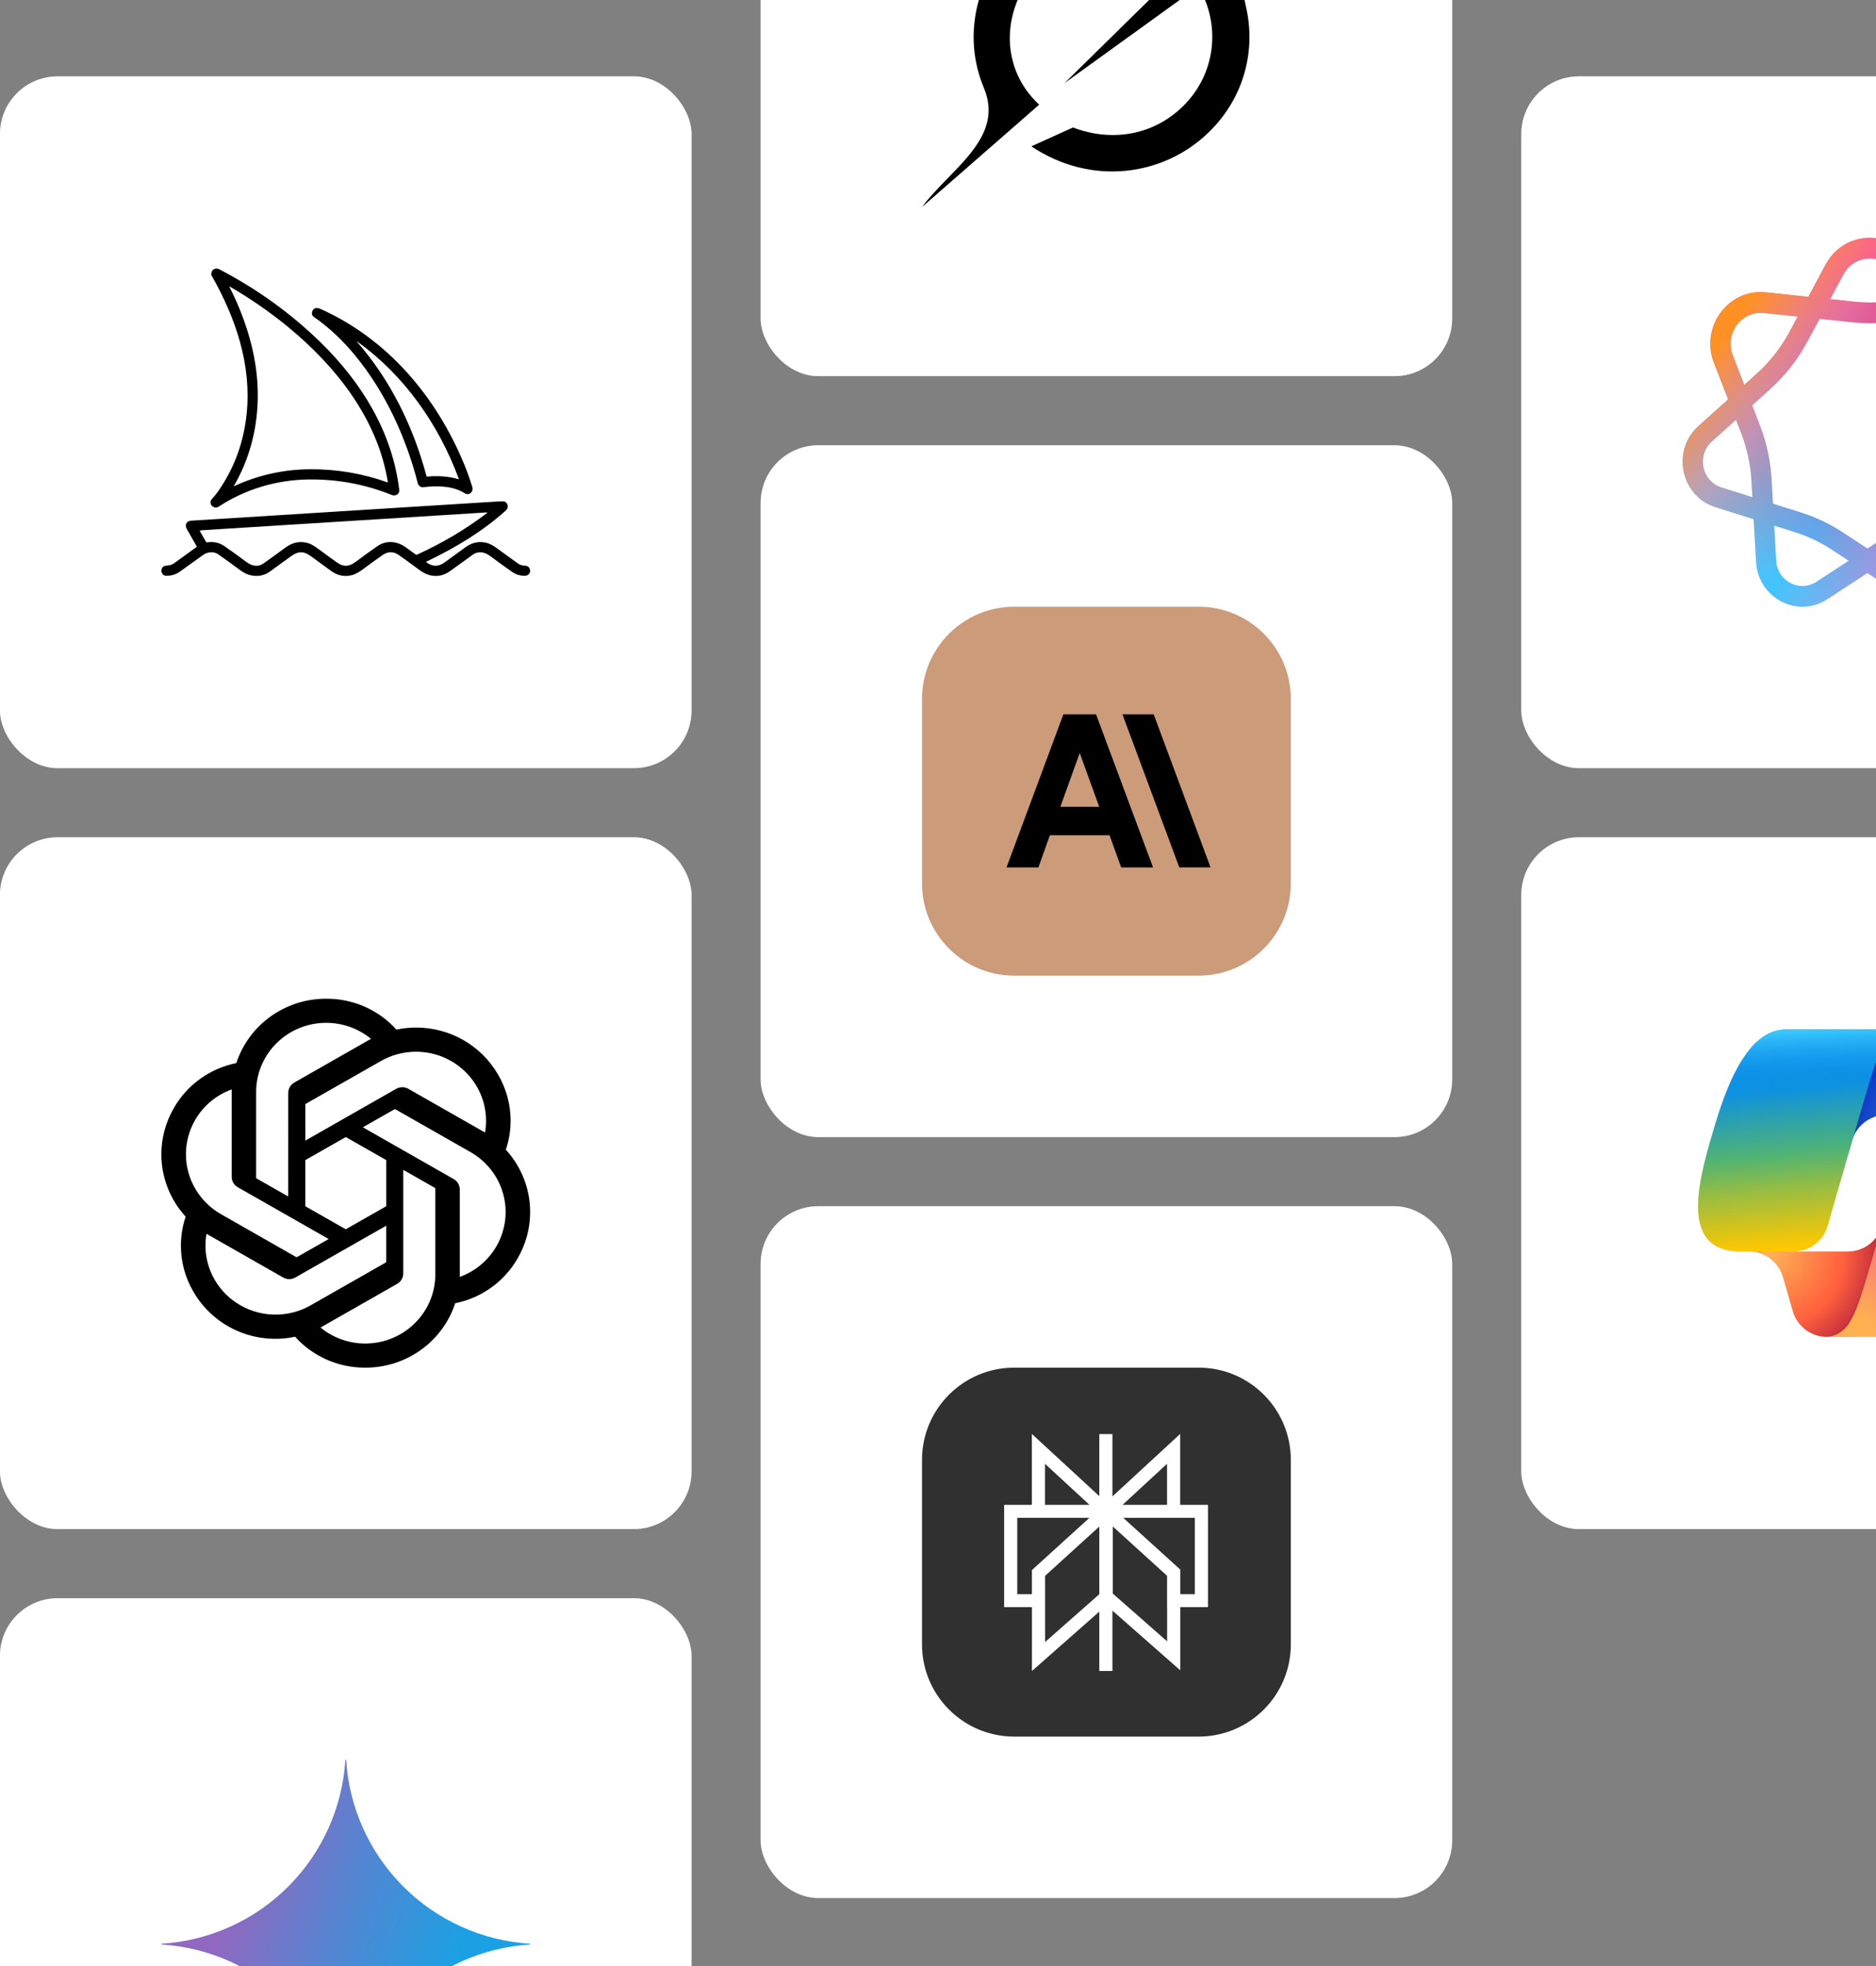 <svg width="440" height="461" viewBox="0 0 440 461" fill="none" xmlns="http://www.w3.org/2000/svg">
<rect x="0" y="0" width="440" height="461" fill="#808080" stroke="none"/>
<rect x="178.406" y="-74" width="162.188" height="162.188" rx="13.516" fill="white"/>
<rect x="179.758" y="-72.648" width="159.484" height="159.484" rx="12.164" stroke="white" stroke-opacity="0.4" stroke-width="2.703"/>
<g clip-path="url(#clip0_559_1198)">
<path d="M249.657 19.502L278.414 -1.253C279.824 -2.271 281.839 -1.874 282.511 -0.293C286.046 8.042 284.467 18.059 277.432 24.936C270.398 31.813 260.611 33.322 251.665 29.887L241.892 34.311C255.909 43.678 272.93 41.361 283.566 30.955C292.003 22.706 294.616 11.463 292.173 1.323L292.195 1.345C288.652 -13.55 293.066 -19.504 302.108 -31.679C302.322 -31.967 302.536 -32.256 302.75 -32.552L290.851 -20.919V-20.955L249.65 19.509" fill="black"/>
<path d="M243.723 24.546C233.662 15.15 235.397 0.609 243.981 -7.777C250.329 -13.983 260.729 -16.517 269.808 -12.793L279.558 -17.195C277.802 -18.436 275.55 -19.771 272.967 -20.709C261.29 -25.407 247.31 -23.069 237.818 -13.796C228.687 -4.869 225.816 8.857 230.747 20.57C234.43 29.324 228.392 35.516 222.31 41.765C220.155 43.981 217.992 46.196 216.25 48.542L243.715 24.553" fill="black"/>
</g>
<rect x="178.406" y="104.406" width="162.188" height="162.188" rx="13.516" fill="white"/>
<rect x="179.758" y="105.758" width="159.484" height="159.484" rx="12.164" stroke="white" stroke-opacity="0.4" stroke-width="2.703"/>
<g clip-path="url(#clip1_559_1198)">
<path d="M216.25 163.875C216.25 151.932 225.932 142.25 237.875 142.25H281.125C293.068 142.25 302.75 151.932 302.75 163.875V207.125C302.75 219.068 293.068 228.75 281.125 228.75H237.875C225.932 228.75 216.25 219.068 216.25 207.125V163.875Z" fill="#CC9B7A"/>
<path d="M270.585 167.479H263.258L276.597 203.367L283.923 203.368L270.585 167.479ZM249.412 167.479L236.073 203.368H243.55L246.241 195.831L260.238 195.831L262.959 203.368H270.436L257.068 167.479H249.412ZM248.693 189.162L253.24 176.541L257.815 189.162H248.693Z" fill="black"/>
</g>
<rect x="178.406" y="282.813" width="162.188" height="162.188" rx="13.516" fill="white"/>
<rect x="179.758" y="284.164" width="159.484" height="159.484" rx="12.164" stroke="white" stroke-opacity="0.4" stroke-width="2.703"/>
<g clip-path="url(#clip2_559_1198)">
<path d="M216.25 342.281C216.25 330.338 225.932 320.656 237.875 320.656H281.125C293.068 320.656 302.75 330.338 302.75 342.281V385.531C302.75 397.475 293.068 407.156 281.125 407.156H237.875C225.932 407.156 216.25 397.475 216.25 385.531V342.281Z" fill="#303030"/>
<path fill-rule="evenodd" clip-rule="evenodd" d="M242.015 336.199L257.832 350.782V336.233H260.911V350.847L276.798 336.199V352.826H283.321V376.808H276.818V391.613L260.911 377.627V391.773H257.832V377.858L242.033 391.782V376.808H235.51V352.826H242.015V336.199ZM255.511 355.869H238.589V373.764H242.029V368.119L255.511 355.869ZM245.112 369.47V384.991L257.832 373.78V357.909L245.112 369.47ZM260.999 373.632V357.894L273.723 369.456V376.808H273.739V384.833L260.999 373.632ZM276.818 373.764H280.242V355.869H263.446L276.818 367.993V373.764ZM273.719 352.826V343.2L263.279 352.826H273.719ZM255.535 352.826H245.094V343.2L255.535 352.826Z" fill="white"/>
</g>
<rect y="17.906" width="162.188" height="162.188" rx="13.516" fill="white"/>
<rect x="1.352" y="19.258" width="159.484" height="159.484" rx="12.164" stroke="white" stroke-opacity="0.4" stroke-width="2.703"/>
<g clip-path="url(#clip3_559_1198)">
<path d="M91.184 115.782C85.326 113.498 79.148 112.375 72.648 112.413C64.977 112.459 57.593 114.659 51.327 118.762C50.08 119.577 48.746 118.021 49.69 117.004C50.224 116.429 50.702 115.841 51.125 115.24C54.913 109.853 57.154 103.779 57.848 97.016C59.023 85.546 55.322 74.611 49.649 64.644C49.416 64.235 49.642 63.465 50.06 63.193C50.498 62.907 50.944 62.883 51.399 63.118C60.271 67.735 68.192 73.443 75.163 80.242C84.82 89.661 91.949 101.234 93.619 114.69C93.718 115.485 93.406 115.968 92.682 116.139C92.215 116.249 91.665 115.969 91.184 115.782ZM100.039 131.856C101.529 132.968 102.913 132.861 104.329 131.83C105.923 130.668 107.566 129.474 109.256 128.248C110.71 127.193 112.443 126.82 114.207 127.296C114.898 127.484 115.698 127.913 116.606 128.583C118.19 129.754 119.784 130.912 121.387 132.057C121.904 132.425 122.459 132.613 123.052 132.621C123.81 132.633 124.238 133.012 124.336 133.759C124.355 133.895 124.339 134.034 124.288 134.161C124.07 134.719 123.66 134.999 123.059 135.001C121.983 135.005 121.001 134.701 120.115 134.087C118.399 132.897 116.707 131.673 115.039 130.417C113.71 129.419 112.249 129.075 110.84 130.089C109.074 131.358 107.31 132.631 105.548 133.905C104.051 134.988 102.426 135.295 100.673 134.826C99.931 134.627 99.112 134.192 98.217 133.523C96.571 132.294 95.015 131.165 93.547 130.137C92.278 129.246 90.997 129.251 89.704 130.154C88.286 131.144 86.798 132.222 85.24 133.389C84.228 134.148 83.353 134.627 82.616 134.826C80.874 135.299 79.244 134.993 77.727 133.908C76.102 132.745 74.486 131.571 72.879 130.383C71.214 129.154 69.921 129.212 68.281 130.398C66.643 131.584 65.007 132.771 63.371 133.96C61.94 135 60.334 135.286 58.554 134.819C57.814 134.624 56.997 134.192 56.103 133.52C54.556 132.36 52.901 131.163 51.135 129.931C50.133 129.231 48.625 129.4 47.676 130.089C45.84 131.421 43.996 132.743 42.146 134.056C41.226 134.708 40.153 135.019 38.925 134.989C38.43 134.978 38.081 134.671 37.88 134.07C37.847 133.976 37.837 133.875 37.848 133.776C37.924 133.037 38.334 132.65 39.081 132.617C39.778 132.586 40.366 132.397 40.845 132.05C42.603 130.776 44.362 129.504 46.123 128.236C46.167 128.204 46.175 128.164 46.15 128.116C45.371 126.736 44.584 125.361 43.79 123.989C43.28 123.114 43.73 122.148 44.775 122.081C68.895 120.578 93.014 119.069 117.132 117.554C117.446 117.534 117.761 117.532 118.075 117.55C118.81 117.59 119.248 118.418 119.043 119.082C118.976 119.304 118.776 119.564 118.442 119.862C113.068 124.671 106.735 128.473 100.058 131.653C99.941 131.71 99.935 131.778 100.039 131.856ZM46.852 124.415C46.848 124.416 46.844 124.418 46.841 124.421C46.838 124.424 46.836 124.427 46.834 124.431C46.832 124.435 46.831 124.439 46.832 124.443C46.832 124.447 46.833 124.452 46.835 124.455L48.344 127.079C48.365 127.114 48.396 127.143 48.433 127.16C48.471 127.178 48.513 127.183 48.553 127.176C50.066 126.923 51.425 127.212 52.632 128.045C54.23 129.145 55.919 130.363 57.701 131.701C59.04 132.705 60.444 133.059 61.866 132.057C63.259 131.077 64.911 129.882 66.822 128.473C68.548 127.2 70.264 126.746 72.336 127.363C72.93 127.54 73.75 128.018 74.795 128.798C76.207 129.849 77.632 130.883 79.068 131.902C80.616 132.999 81.953 132.837 83.443 131.717C85.108 130.465 86.797 129.244 88.509 128.057C90.648 126.572 93.246 126.873 95.311 128.418C96.043 128.967 96.784 129.505 97.532 130.032C97.603 130.083 97.698 130.093 97.78 130.056C103.723 127.355 109.172 124.123 114.128 120.359C114.338 120.2 114.311 120.129 114.049 120.146C91.688 121.548 69.489 122.937 47.453 124.314C47.249 124.328 47.048 124.361 46.852 124.415ZM97.979 113.255C95.179 102.373 90.331 91.933 83.351 83.415C80.35 79.754 77.104 76.717 73.612 74.307C72.735 73.702 73.225 72.217 74.297 72.222C74.571 72.222 74.869 72.294 75.192 72.439C90.963 79.517 102.332 93.028 108.855 108.819C109.578 110.57 110.216 112.354 110.766 114.166C111.109 115.292 110.054 116.313 108.999 115.646C106.283 113.932 102.666 113.805 99.27 114.231C98.635 114.31 98.128 113.839 97.979 113.255ZM100.185 111.741C102.613 111.502 105.168 111.66 107.526 112.351C107.537 112.354 107.55 112.354 107.562 112.351C107.573 112.348 107.584 112.341 107.592 112.332C107.601 112.324 107.607 112.313 107.609 112.301C107.612 112.289 107.611 112.277 107.607 112.265C102.904 99.565 94.871 88.025 83.837 80.13C83.636 79.988 83.617 80.009 83.779 80.194C91.619 89.156 96.962 100.118 100.036 111.639C100.057 111.715 100.107 111.749 100.185 111.741ZM58.465 78.984C61.895 90.761 61.03 103.31 54.858 113.934C54.854 113.941 54.852 113.949 54.853 113.957C54.853 113.965 54.857 113.972 54.862 113.978C54.868 113.984 54.875 113.987 54.883 113.988C54.891 113.99 54.899 113.988 54.906 113.984C60.548 111.381 66.502 110.06 72.769 110.022C78.96 109.984 84.991 111.004 90.862 113.083C90.874 113.087 90.887 113.088 90.899 113.086C90.912 113.084 90.923 113.079 90.933 113.071C90.943 113.063 90.95 113.052 90.955 113.041C90.959 113.029 90.96 113.016 90.958 113.004C88.603 98.245 78.763 85.825 67.44 76.557C63.245 73.122 58.747 70.012 53.944 67.229C53.789 67.138 53.753 67.173 53.836 67.334C55.714 70.955 57.257 74.838 58.465 78.984Z" fill="black"/>
</g>
<rect y="196.312" width="162.188" height="162.188" rx="13.516" fill="white"/>
<rect x="1.352" y="197.664" width="159.484" height="159.484" rx="12.164" stroke="white" stroke-opacity="0.4" stroke-width="2.703"/>
<path d="M118.641 269.558C119.382 267.363 119.759 265.064 119.76 262.751C119.76 258.922 118.726 255.163 116.766 251.86C112.826 245.094 105.519 240.917 97.61 240.917C96.052 240.917 94.498 241.079 92.975 241.401C90.926 239.123 88.41 237.3 85.595 236.051C82.779 234.802 79.727 234.156 76.64 234.156H76.502L76.45 234.157C66.871 234.157 58.376 240.255 55.431 249.246C52.383 249.862 49.504 251.113 46.986 252.916C44.467 254.719 42.368 257.032 40.829 259.7C38.875 263.024 37.845 266.798 37.844 270.64C37.844 276.04 39.876 281.248 43.545 285.255C42.804 287.45 42.427 289.748 42.426 292.062C42.427 295.89 43.46 299.649 45.421 302.953C47.752 306.958 51.312 310.129 55.588 312.008C59.863 313.888 64.633 314.379 69.21 313.411C71.26 315.689 73.775 317.513 76.591 318.761C79.407 320.01 82.459 320.656 85.546 320.656H85.685L85.741 320.656C95.325 320.656 103.817 314.557 106.762 305.558C109.81 304.942 112.689 303.69 115.208 301.887C117.726 300.084 119.825 297.772 121.364 295.104C123.316 291.783 124.344 288.012 124.344 284.173C124.343 278.773 122.311 273.566 118.642 269.559L118.641 269.558ZM85.69 315.001H85.668C81.833 315 78.119 313.672 75.174 311.25C75.349 311.157 75.521 311.06 75.692 310.96L93.147 301.011C93.583 300.767 93.945 300.413 94.197 299.985C94.449 299.558 94.582 299.072 94.582 298.577V274.28L101.96 278.483C101.999 278.502 102.032 278.53 102.057 278.565C102.082 278.6 102.098 278.64 102.104 278.683V298.791C102.094 307.731 94.751 314.983 85.69 315.001ZM50.392 300.126C48.95 297.666 48.191 294.875 48.19 292.034C48.19 291.107 48.272 290.177 48.432 289.264C48.561 289.341 48.788 289.477 48.95 289.57L66.406 299.518C66.841 299.769 67.336 299.901 67.84 299.901C68.344 299.9 68.838 299.768 69.274 299.517L90.585 287.376V295.783L90.585 295.797C90.585 295.838 90.576 295.878 90.557 295.914C90.539 295.95 90.512 295.982 90.48 296.006L72.834 306.059C70.337 307.477 67.507 308.223 64.626 308.224C61.742 308.224 58.909 307.475 56.411 306.054C53.913 304.632 51.837 302.588 50.392 300.125V300.126ZM45.8 262.527C47.717 259.241 50.745 256.725 54.352 255.42C54.352 255.568 54.343 255.831 54.343 256.013V275.91L54.343 275.927C54.343 276.421 54.476 276.906 54.727 277.333C54.979 277.76 55.341 278.114 55.776 278.359L77.087 290.498L69.709 294.702C69.673 294.725 69.631 294.74 69.588 294.744C69.544 294.747 69.5 294.741 69.46 294.724L51.813 284.663C49.318 283.237 47.247 281.189 45.807 278.724C44.367 276.26 43.609 273.465 43.609 270.62C43.61 267.78 44.366 264.99 45.801 262.528L45.8 262.527ZM106.417 276.445L85.106 264.304L92.484 260.102C92.521 260.078 92.562 260.064 92.606 260.06C92.649 260.056 92.693 260.063 92.733 260.08L110.38 270.132C112.877 271.556 114.95 273.603 116.392 276.067C117.834 278.532 118.593 281.327 118.593 284.172C118.593 290.964 114.298 297.04 107.841 299.386V278.894C107.841 278.886 107.841 278.879 107.841 278.871C107.841 278.379 107.71 277.895 107.46 277.469C107.21 277.043 106.85 276.69 106.417 276.445ZM113.761 265.54C113.589 265.436 113.416 265.335 113.242 265.235L95.787 255.286C95.352 255.036 94.857 254.904 94.353 254.904C93.85 254.904 93.355 255.036 92.92 255.286L71.608 267.428V259.021L71.608 259.006C71.608 258.924 71.647 258.847 71.714 258.798L89.36 248.753C91.856 247.334 94.686 246.586 97.567 246.586C106.64 246.586 113.998 253.846 113.998 262.798C113.997 263.717 113.918 264.634 113.761 265.539V265.54ZM67.597 280.524L60.218 276.321C60.179 276.302 60.145 276.274 60.12 276.239C60.095 276.204 60.079 276.164 60.074 276.121V256.013C60.078 247.065 67.436 239.812 76.505 239.812C80.346 239.812 84.065 241.14 87.018 243.564C86.885 243.636 86.653 243.762 86.499 243.854L69.044 253.802C68.608 254.047 68.246 254.401 67.994 254.828C67.742 255.256 67.609 255.741 67.609 256.236V256.252L67.597 280.524ZM71.605 271.998L81.097 266.589L90.588 271.994V282.809L81.097 288.215L71.605 282.809V271.998Z" fill="black"/>
<rect y="374.719" width="162.188" height="162.188" rx="13.516" fill="white"/>
<rect x="1.352" y="376.07" width="159.484" height="159.484" rx="12.164" stroke="white" stroke-opacity="0.4" stroke-width="2.703"/>
<g clip-path="url(#clip4_559_1198)">
<path d="M124.344 455.899C113.121 456.588 102.538 461.356 94.588 469.307C86.638 477.257 81.869 487.84 81.18 499.062H81.007C80.32 487.84 75.551 477.256 67.601 469.305C59.65 461.355 49.066 456.587 37.844 455.899V455.726C49.066 455.038 59.65 450.27 67.601 442.32C75.551 434.369 80.32 423.785 81.007 412.562H81.18C81.869 423.785 86.638 434.368 94.588 442.318C102.538 450.269 113.121 455.037 124.344 455.726V455.899Z" fill="url(#paint0_radial_559_1198)"/>
</g>
<rect x="356.812" y="17.906" width="162.188" height="162.188" rx="13.516" fill="white"/>
<rect x="358.164" y="19.258" width="159.484" height="159.484" rx="12.164" stroke="white" stroke-opacity="0.4" stroke-width="2.703"/>
<path fill-rule="evenodd" clip-rule="evenodd" d="M428.193 62.025C432.715 53.608 444.545 53.672 448.979 62.138L452.882 69.59L461.755 68.633C470.691 67.669 477.372 76.861 473.907 85.353L470.636 93.37L477.65 100.002C483.799 105.815 481.508 116.265 473.524 118.828L464.358 121.77L463.867 131.545C463.439 140.089 454.162 144.973 447.13 140.358L437.987 134.358L428.569 140.494C421.561 145.059 412.345 140.225 411.865 131.733L411.301 121.732L402.347 118.914C394.204 116.352 391.964 105.633 398.368 99.88L405.317 93.639L401.997 85.075C398.72 76.622 405.365 67.623 414.197 68.552L424.126 69.596L428.193 62.025ZM421.649 74.207L413.714 73.373C408.414 72.815 404.427 78.215 406.394 83.286L409.093 90.247L412.019 87.619C415.12 84.834 417.723 81.515 419.712 77.814L421.649 74.207ZM410.946 95.028L415.138 91.263C418.653 88.106 421.603 84.345 423.857 80.15L426.76 74.745L434.505 75.559C437.27 75.85 440.058 75.846 442.823 75.548L450.216 74.751L453.151 80.354C455.266 84.392 458.024 88.041 461.311 91.149L464.994 94.631L463.118 99.228C461.332 103.604 460.298 108.262 460.06 112.998L459.802 118.154L453.521 120.171C450.155 121.251 446.942 122.781 443.966 124.72L437.997 128.609L432.245 124.834C429.173 122.818 425.847 121.24 422.36 120.142L415.834 118.089L415.519 112.498C415.271 108.098 414.335 103.768 412.747 99.672L410.946 95.028ZM407.17 98.419L401.488 103.523C397.867 106.775 399.134 112.833 403.736 114.282L411.01 116.571L410.796 112.778C410.577 108.896 409.751 105.075 408.35 101.461L407.17 98.419ZM416.126 123.25L416.589 131.453C416.86 136.253 422.069 138.985 426.03 136.405L433.596 131.476L429.692 128.914C426.982 127.135 424.048 125.743 420.97 124.774L416.126 123.25ZM442.388 131.491L449.682 136.278C453.657 138.886 458.9 136.126 459.143 131.297L459.543 123.316L454.936 124.795C451.966 125.748 449.131 127.098 446.505 128.809L442.388 131.491ZM464.617 116.609L472.109 114.204C476.622 112.755 477.917 106.849 474.441 103.563L468.694 98.129L467.483 101.097C465.908 104.958 464.995 109.068 464.785 113.247L464.617 116.609ZM466.936 89.872L469.542 83.484C471.621 78.389 467.612 72.874 462.251 73.453L455.298 74.203L457.32 78.064C459.186 81.626 461.62 84.846 464.52 87.588L466.936 89.872ZM447.8 70.138L442.328 70.729C439.888 70.992 437.428 70.995 434.988 70.738L429.237 70.134L432.338 64.361C435.051 59.31 442.149 59.349 444.81 64.428L447.8 70.138Z" fill="url(#paint1_linear_559_1198)"/>
<path fill-rule="evenodd" clip-rule="evenodd" d="M428.193 62.025C432.715 53.608 444.545 53.672 448.979 62.138L452.882 69.59L461.755 68.633C470.691 67.669 477.372 76.861 473.907 85.353L470.636 93.37L477.65 100.002C483.799 105.815 481.508 116.265 473.524 118.828L464.358 121.77L463.867 131.545C463.439 140.089 454.162 144.973 447.13 140.358L437.987 134.358L428.569 140.494C421.561 145.059 412.345 140.225 411.865 131.733L411.301 121.732L402.347 118.914C394.204 116.352 391.964 105.633 398.368 99.88L405.317 93.639L401.997 85.075C398.72 76.622 405.365 67.623 414.197 68.552L424.126 69.596L428.193 62.025ZM421.649 74.207L413.714 73.373C408.414 72.815 404.427 78.215 406.394 83.286L409.093 90.247L412.019 87.619C415.12 84.834 417.723 81.515 419.712 77.814L421.649 74.207ZM410.946 95.028L415.138 91.263C418.653 88.106 421.603 84.345 423.857 80.15L426.76 74.745L434.505 75.559C437.27 75.85 440.058 75.846 442.823 75.548L450.216 74.751L453.151 80.354C455.266 84.392 458.024 88.041 461.311 91.149L464.994 94.631L463.118 99.228C461.332 103.604 460.298 108.262 460.06 112.998L459.802 118.154L453.521 120.171C450.155 121.251 446.942 122.781 443.966 124.72L437.997 128.609L432.245 124.834C429.173 122.818 425.847 121.24 422.36 120.142L415.834 118.089L415.519 112.498C415.271 108.098 414.335 103.768 412.747 99.672L410.946 95.028ZM407.17 98.419L401.488 103.523C397.867 106.775 399.134 112.833 403.736 114.282L411.01 116.571L410.796 112.778C410.577 108.896 409.751 105.075 408.35 101.461L407.17 98.419ZM416.126 123.25L416.589 131.453C416.86 136.253 422.069 138.985 426.03 136.405L433.596 131.476L429.692 128.914C426.982 127.135 424.048 125.743 420.97 124.774L416.126 123.25ZM442.388 131.491L449.682 136.278C453.657 138.886 458.9 136.126 459.143 131.297L459.543 123.316L454.936 124.795C451.966 125.748 449.131 127.098 446.505 128.809L442.388 131.491ZM464.617 116.609L472.109 114.204C476.622 112.755 477.917 106.849 474.441 103.563L468.694 98.129L467.483 101.097C465.908 104.958 464.995 109.068 464.785 113.247L464.617 116.609ZM466.936 89.872L469.542 83.484C471.621 78.389 467.612 72.874 462.251 73.453L455.298 74.203L457.32 78.064C459.186 81.626 461.62 84.846 464.52 87.588L466.936 89.872ZM447.8 70.138L442.328 70.729C439.888 70.992 437.428 70.995 434.988 70.738L429.237 70.134L432.338 64.361C435.051 59.31 442.149 59.349 444.81 64.428L447.8 70.138Z" fill="url(#paint2_linear_559_1198)"/>
<rect x="356.812" y="196.312" width="162.188" height="162.188" rx="13.516" fill="white"/>
<rect x="358.164" y="197.664" width="159.484" height="159.484" rx="12.164" stroke="white" stroke-opacity="0.4" stroke-width="2.703"/>
<path d="M456.183 247.357C455.675 245.627 454.621 244.109 453.178 243.029C451.735 241.949 449.981 241.365 448.178 241.365H445.745C443.794 241.365 441.904 242.049 440.404 243.298C438.905 244.547 437.891 246.282 437.539 248.202L433.365 270.931L434.401 267.39C434.908 265.659 435.962 264.138 437.406 263.056C438.85 261.974 440.605 261.389 442.41 261.389H456.561L462.497 263.7L468.219 261.388H466.55C464.748 261.388 462.993 260.804 461.55 259.724C460.107 258.644 459.052 257.125 458.544 255.396L456.183 247.357Z" fill="url(#paint3_radial_559_1198)"/>
<path d="M420.48 307.422C420.983 309.16 422.036 310.687 423.482 311.774C424.928 312.861 426.689 313.448 428.498 313.448H433.67C435.845 313.448 437.935 312.599 439.493 311.08C441.051 309.562 441.955 307.495 442.011 305.32L442.574 283.402L441.395 287.426C440.888 289.157 439.834 290.677 438.391 291.759C436.947 292.84 435.192 293.425 433.388 293.425H419.118L414.03 290.664L408.521 293.425H410.165C411.973 293.425 413.733 294.013 415.178 295.1C416.623 296.187 417.677 297.714 418.179 299.451L420.484 307.422H420.48Z" fill="url(#paint4_radial_559_1198)"/>
<path d="M447.818 241.365H418.912C410.653 241.365 405.699 252.28 402.396 263.193C398.482 276.127 393.359 293.418 408.177 293.418H420.657C422.471 293.419 424.237 292.83 425.686 291.738C427.135 290.646 428.188 289.111 428.687 287.366C431.629 277.048 434.615 266.742 437.645 256.45C439.164 251.327 440.427 246.928 442.368 244.187C443.457 242.651 445.27 241.365 447.818 241.365Z" fill="url(#paint5_linear_559_1198)"/>
<path d="M447.818 241.365H418.912C410.653 241.365 405.699 252.28 402.396 263.193C398.482 276.127 393.359 293.418 408.177 293.418H420.657C422.471 293.419 424.237 292.83 425.686 291.738C427.135 290.646 428.188 289.111 428.687 287.366C431.629 277.048 434.615 266.742 437.645 256.45C439.164 251.327 440.427 246.928 442.368 244.187C443.457 242.651 445.27 241.365 447.818 241.365Z" fill="url(#paint6_linear_559_1198)"/>
<path d="M427.991 313.448H456.897C465.154 313.448 470.11 302.531 473.413 291.616C477.325 278.682 482.447 261.386 467.632 261.386H455.15C453.336 261.385 451.571 261.975 450.123 263.067C448.674 264.158 447.621 265.693 447.122 267.437C444.18 277.758 441.193 288.066 438.162 298.361C436.645 303.484 435.38 307.885 433.441 310.626C432.352 312.161 430.539 313.448 427.991 313.448Z" fill="url(#paint7_radial_559_1198)"/>
<path d="M427.991 313.448H456.897C465.154 313.448 470.11 302.531 473.413 291.616C477.325 278.682 482.447 261.386 467.632 261.386H455.15C453.336 261.385 451.571 261.975 450.123 263.067C448.674 264.158 447.621 265.693 447.122 267.437C444.18 277.758 441.193 288.066 438.162 298.361C436.645 303.484 435.38 307.885 433.441 310.626C432.352 312.161 430.539 313.448 427.991 313.448Z" fill="url(#paint8_linear_559_1198)"/>
<defs>
<radialGradient id="paint0_radial_559_1198" cx="0" cy="0" r="1" gradientUnits="userSpaceOnUse" gradientTransform="translate(46.429 447.719) rotate(18.683) scale(92.069 737.526)">
<stop offset="0.067" stop-color="#9168C0"/>
<stop offset="0.343" stop-color="#5684D1"/>
<stop offset="0.672" stop-color="#1BA1E3"/>
</radialGradient>
<linearGradient id="paint1_linear_559_1198" x1="460.973" y1="63.122" x2="417.954" y2="139.467" gradientUnits="userSpaceOnUse">
<stop stop-color="#FF1080"/>
<stop offset="0.964" stop-color="#42C4FF"/>
</linearGradient>
<linearGradient id="paint2_linear_559_1198" x1="413.398" y1="66.562" x2="482.242" y2="116.929" gradientUnits="userSpaceOnUse">
<stop stop-color="#FF9124"/>
<stop offset="0.225" stop-color="#FF9798" stop-opacity="0.519"/>
<stop offset="0.375" stop-color="#EE988B" stop-opacity="0.2"/>
<stop offset="0.515" stop-color="#ED90A9" stop-opacity="0"/>
<stop offset="0.611" stop-color="#EC88C5" stop-opacity="0.2"/>
<stop offset="1" stop-color="#EA7AFA"/>
</linearGradient>
<radialGradient id="paint3_radial_559_1198" cx="0" cy="0" r="1" gradientUnits="userSpaceOnUse" gradientTransform="translate(463.144 271.124) rotate(-129.304) scale(31.182 29.321)">
<stop offset="0.096" stop-color="#00AEFF"/>
<stop offset="0.773" stop-color="#2253CE"/>
<stop offset="1" stop-color="#0736C4"/>
</radialGradient>
<radialGradient id="paint4_radial_559_1198" cx="0" cy="0" r="1" gradientUnits="userSpaceOnUse" gradientTransform="translate(414.698 293.295) rotate(51.84) scale(28.817 27.954)">
<stop stop-color="#FFB657"/>
<stop offset="0.634" stop-color="#FF5F3D"/>
<stop offset="0.923" stop-color="#C02B3C"/>
</radialGradient>
<linearGradient id="paint5_linear_559_1198" x1="417.182" y1="247.672" x2="421.305" y2="295.382" gradientUnits="userSpaceOnUse">
<stop offset="0.156" stop-color="#0D91E1"/>
<stop offset="0.487" stop-color="#52B471"/>
<stop offset="0.652" stop-color="#98BD42"/>
<stop offset="0.937" stop-color="#FFC800"/>
</linearGradient>
<linearGradient id="paint6_linear_559_1198" x1="420.786" y1="241.365" x2="423.039" y2="293.418" gradientUnits="userSpaceOnUse">
<stop stop-color="#3DCBFF"/>
<stop offset="0.247" stop-color="#0588F7" stop-opacity="0"/>
</linearGradient>
<radialGradient id="paint7_radial_559_1198" cx="0" cy="0" r="1" gradientUnits="userSpaceOnUse" gradientTransform="translate(469.114 256.288) rotate(109.274) scale(69.177 82.872)">
<stop offset="0.066" stop-color="#8C48FF"/>
<stop offset="0.5" stop-color="#F2598A"/>
<stop offset="0.896" stop-color="#FFB152"/>
</radialGradient>
<linearGradient id="paint8_linear_559_1198" x1="471.4" y1="258.207" x2="471.369" y2="272.387" gradientUnits="userSpaceOnUse">
<stop offset="0.058" stop-color="#F8ADFA"/>
<stop offset="0.708" stop-color="#A86EDD" stop-opacity="0"/>
</linearGradient>
<clipPath id="clip0_559_1198">
<rect width="86.5" height="86.5" fill="white" transform="translate(216.25 -36.156)"/>
</clipPath>
<clipPath id="clip1_559_1198">
<rect width="86.5" height="86.5" fill="white" transform="translate(216.25 142.25)"/>
</clipPath>
<clipPath id="clip2_559_1198">
<rect width="86.5" height="86.5" fill="white" transform="translate(216.25 320.656)"/>
</clipPath>
<clipPath id="clip3_559_1198">
<rect width="86.5" height="86.5" fill="white" transform="translate(37.844 55.75)"/>
</clipPath>
<clipPath id="clip4_559_1198">
<rect width="86.5" height="86.5" fill="white" transform="translate(37.844 412.562)"/>
</clipPath>
</defs>
</svg>
